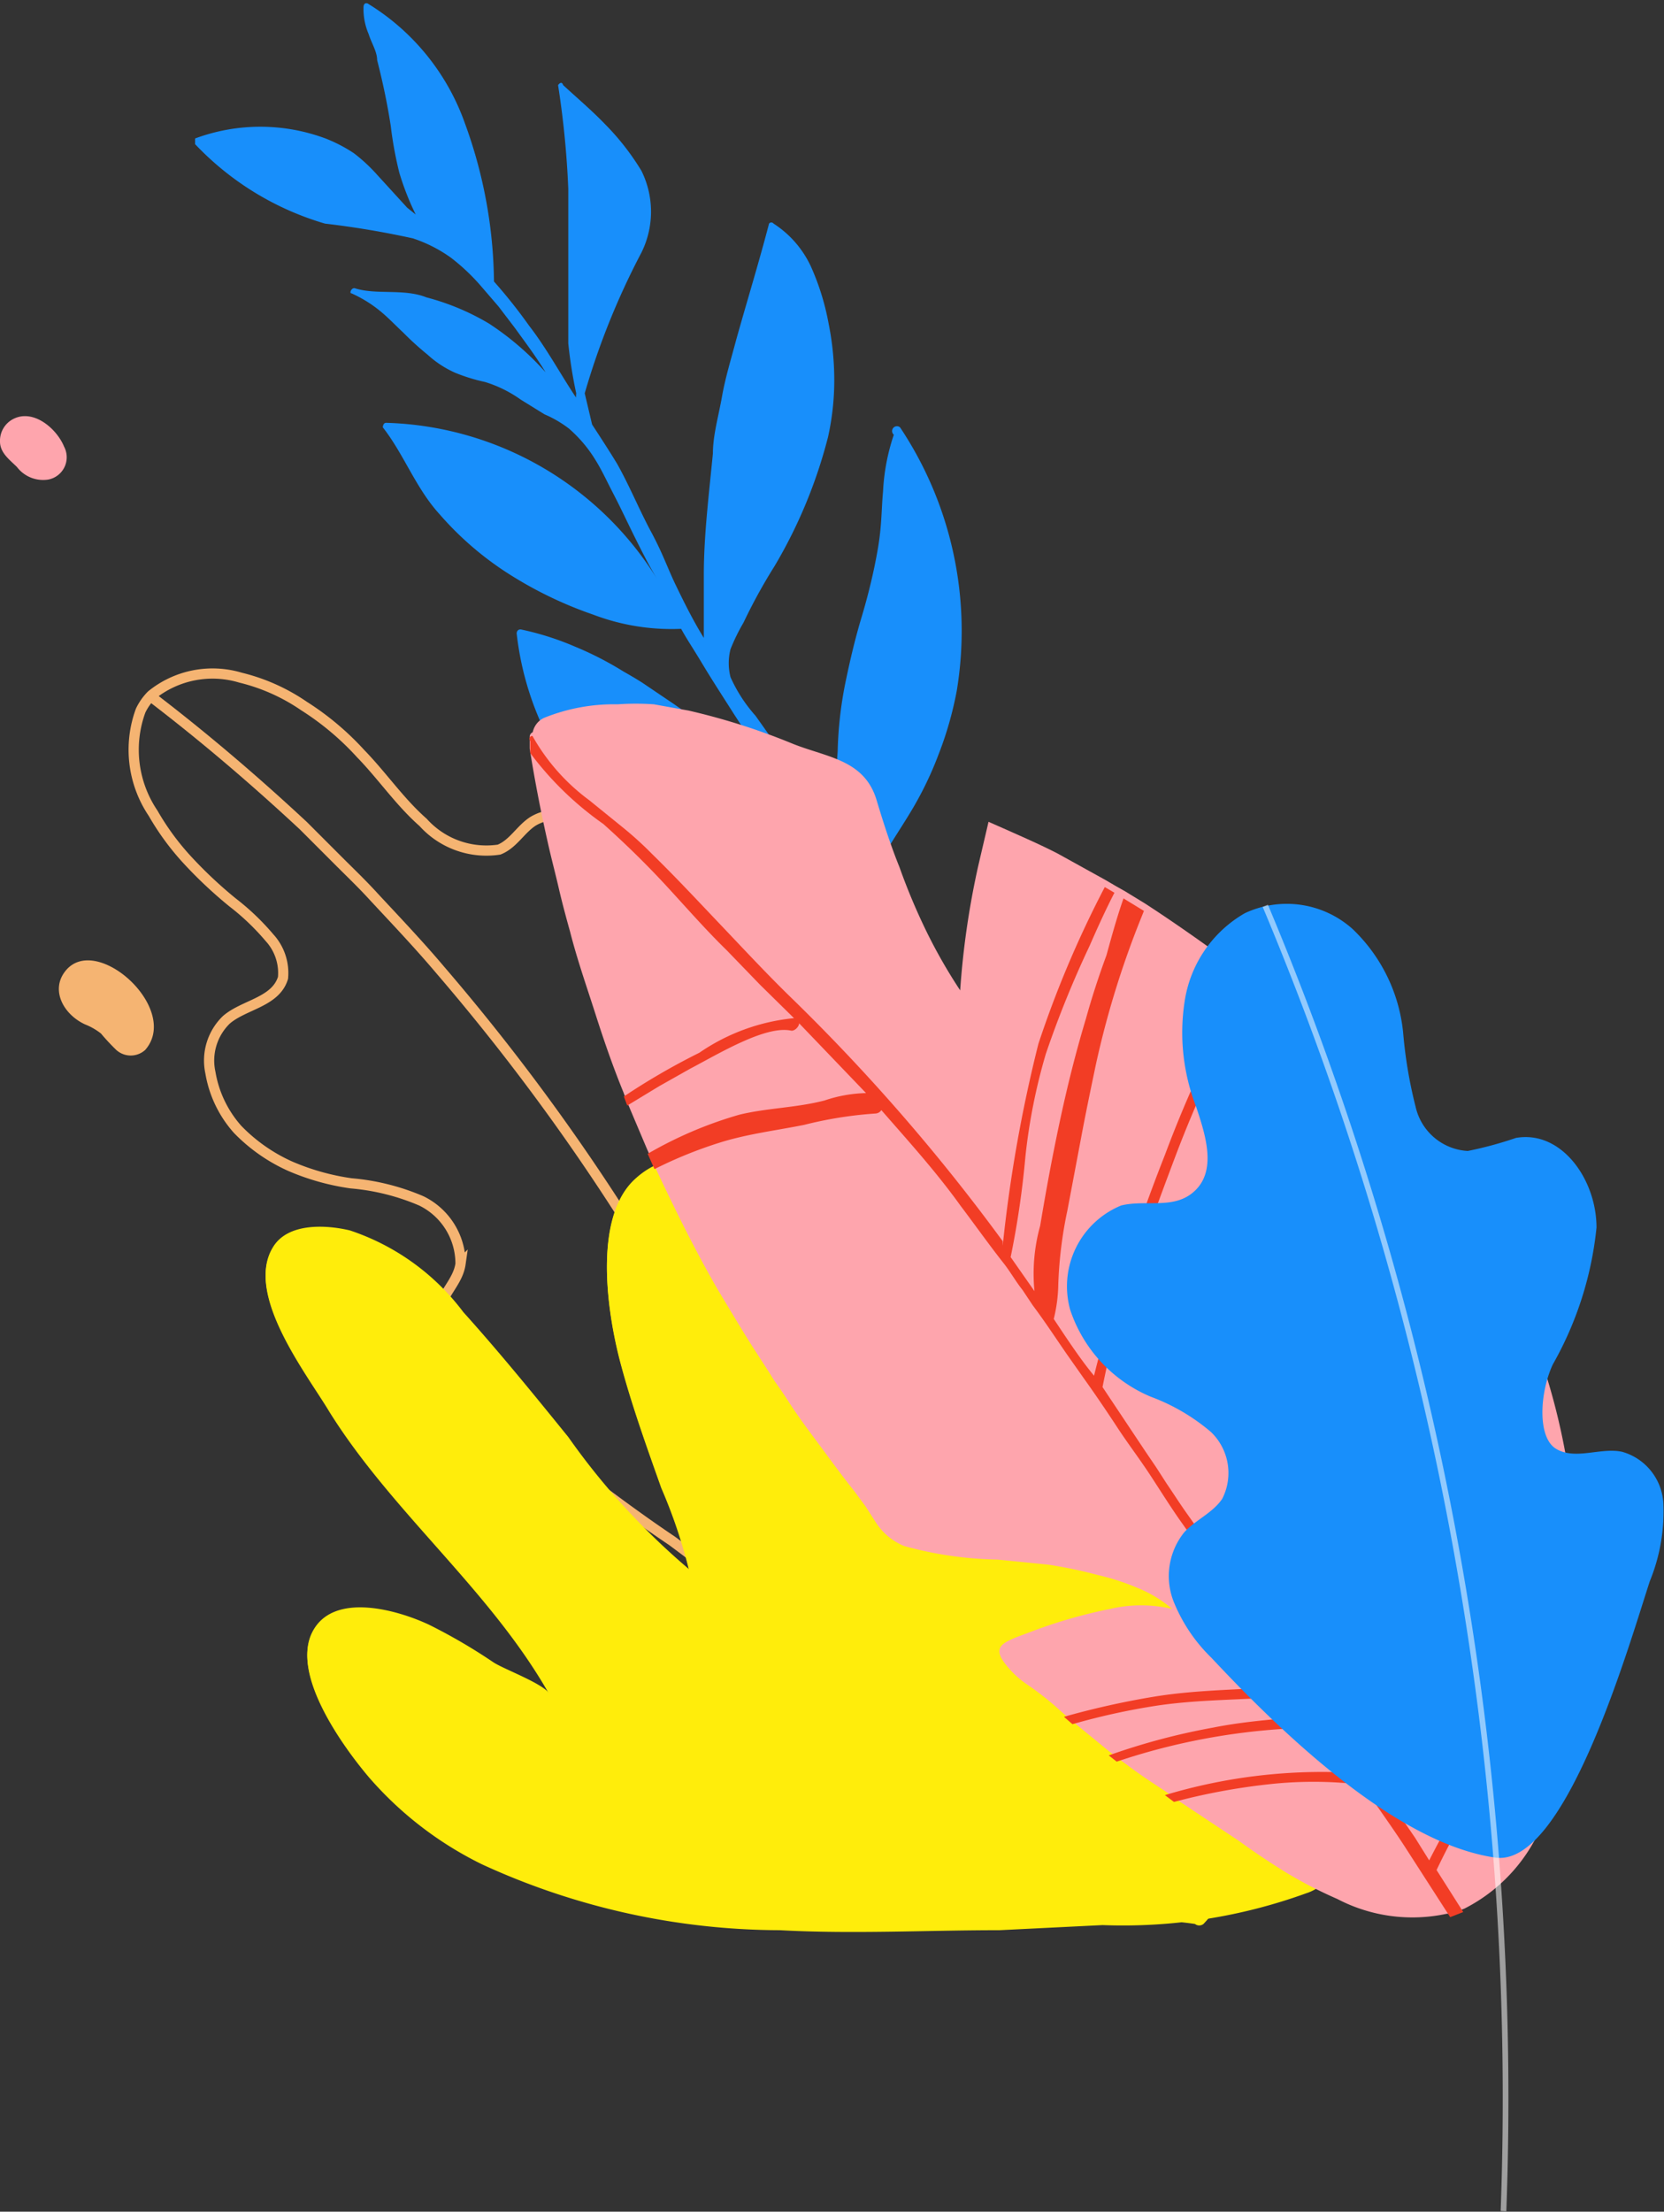 <svg id="Layer_1" data-name="Layer 1" xmlns="http://www.w3.org/2000/svg" viewBox="0 0 29.34 38.97"><rect x="0" y="0" width="29.34" height="38.97" fill="#333333" stroke="none"/><defs><style>.cls-1,.cls-6{fill:none;stroke-miterlimit:10;}.cls-1{stroke:#f5b472;stroke-width:0.18px;}.cls-2{fill:#ffed0b;}.cls-3{fill:#188ffb;}.cls-4{fill:#fea5ad;}.cls-5{fill:#f23d25;}.cls-6{stroke:#fff;stroke-width:0.1px;opacity:0.53;}.cls-7{fill:#f5b472;}</style></defs><title>graphic_right</title><path class="cls-1" d="M219.94,412.92l-.09,0a.57.57,0,0,1-.26,0,3.19,3.19,0,0,1-1.27-.63c-.44-.31-.87-.64-1.14-.84-1-.67-1.88-1.39-2.83-2.05-.17-.13-.35-.26-.51-.4a2.62,2.62,0,0,1-.46-.48,1.43,1.43,0,0,1-.28-1.22c.09-.26.31-.45.35-.73a1.23,1.23,0,0,0-.69-1.11,4,4,0,0,0-1.24-.31,4.18,4.18,0,0,1-1.07-.3,3,3,0,0,1-.93-.65,2,2,0,0,1-.48-1,1,1,0,0,1,.28-.93c.31-.27.87-.31,1-.74a.92.92,0,0,0-.24-.71,4.23,4.23,0,0,0-.65-.62,7.74,7.74,0,0,1-.78-.73,4.55,4.55,0,0,1-.62-.84,2,2,0,0,1-.22-1.81,1,1,0,0,1,.19-.27l0,0a1.71,1.71,0,0,1,1.57-.31,3.39,3.39,0,0,1,1.12.5,4.9,4.9,0,0,1,1,.84c.38.39.69.85,1.1,1.21a1.5,1.5,0,0,0,1.34.48c.25-.1.38-.36.6-.5a.81.81,0,0,1,.56-.1,1.84,1.84,0,0,1,.64.25,2.83,2.83,0,0,1,.63.49,3.36,3.36,0,0,1,.49.65,4.31,4.31,0,0,1,.5,1.42,11.89,11.89,0,0,1,.18,1.43c.06.6.27,1.43.81,1.65s.72-.16,1.11-.13a1.71,1.71,0,0,1,1.14,1,4.59,4.59,0,0,1,.34,1.6,12.69,12.69,0,0,1,0,2.46c-.08.49-.17,1-.29,1.41a9.59,9.59,0,0,1-.44,1.31A1.21,1.21,0,0,1,219.94,412.92Z" transform="translate(-205.33 -384.3)"/><path class="cls-1" d="M208,396.58l0,0h0c.93.71,1.82,1.47,2.68,2.27l.62.62c.21.21.42.41.62.63.4.43.8.85,1.18,1.3a38.09,38.09,0,0,1,4.08,5.75,40.41,40.41,0,0,1,2.68,5.83" transform="translate(-205.33 -384.3)"/><path class="cls-2" d="M227.26,414.48a6,6,0,0,1-.48-.84,6.86,6.86,0,0,1-.24-1A8.89,8.89,0,0,1,226,411a7.77,7.77,0,0,0-1.78-3.44,1.34,1.34,0,0,0-2.17.49c-.46,1.06-.16,2.25-.11,3.38-.48-.8-.8-1.73-1.2-2.55a12.72,12.72,0,0,0-2.13-3.49c-.58-.59-1.39-.94-2.09-.29s-.51,2.19-.27,3.14c.2.77.47,1.52.74,2.28a9.16,9.16,0,0,1,.49,1.45,12.43,12.43,0,0,1-2.13-2.33c-.6-.74-1.21-1.49-1.85-2.2a4.13,4.13,0,0,0-2-1.44c-.42-.1-1.1-.14-1.36.3-.5.82.62,2.24,1,2.88,1.12,1.79,2.85,3.15,3.89,5-.1-.19-.8-.44-1-.57a9.8,9.8,0,0,0-1.13-.66c-.55-.26-1.71-.6-2.07.14s.56,2,1,2.52a6.3,6.3,0,0,0,2,1.54,12.64,12.64,0,0,0,5.25,1.16c1.29.07,2.58,0,3.87,0l1.82-.09a9.48,9.48,0,0,0,3.59-.56.79.79,0,0,0,.51-.5.85.85,0,0,0-.22-.59C228.3,415.86,227.72,415.18,227.26,414.48Z" transform="translate(-205.33 -384.3)"/><path class="cls-2" d="M227,414.64a24.36,24.36,0,0,0-1-3.66,7.77,7.77,0,0,0-1.78-3.44,1.34,1.34,0,0,0-2.17.49c-.46,1.06-.16,2.25-.11,3.38-.48-.8-.8-1.73-1.2-2.55a12.72,12.72,0,0,0-2.13-3.49c-.58-.59-1.39-.94-2.09-.29s-.51,2.19-.27,3.14c.2.77.47,1.52.74,2.28a9.16,9.16,0,0,1,.49,1.45,12.43,12.43,0,0,1-2.13-2.33c-.6-.74-1.21-1.49-1.85-2.2a4.13,4.13,0,0,0-2-1.44c-.42-.1-1.1-.14-1.36.3-.5.82.62,2.24,1,2.88,1.12,1.79,2.85,3.15,3.89,5-.1-.19-.8-.44-1-.57a9.8,9.8,0,0,0-1.13-.66c-.55-.26-1.71-.6-2.07.14s.56,2,1,2.52a6.3,6.3,0,0,0,2,1.54,12.64,12.64,0,0,0,5.25,1.16c1.29.07,2.58,0,3.87,0l1.82-.09a5.59,5.59,0,0,1,1.63,0,.12.12,0,0,0,.15,0C227.46,417.25,227.18,415.68,227,414.64Z" transform="translate(-205.33 -384.3)"/><path class="cls-3" d="M221.2,391.83a6.46,6.46,0,0,1,1,4.64,6.23,6.23,0,0,1-.32,1.12,6.12,6.12,0,0,1-.52,1.06c-.2.33-.42.64-.59,1a2.66,2.66,0,0,0-.21.5.9.9,0,0,0,0,.54,2.19,2.19,0,0,0,.1.34.2.2,0,0,1,0,.11.14.14,0,0,1-.06.1.17.17,0,0,1-.17,0,.21.21,0,0,1-.07-.13l-.11-.26a.37.37,0,0,0-.05-.11c-.06-.06-.13-.05-.21-.07l-.29-.09-.59-.18c-.39-.13-.77-.26-1.12-.41l-.49-.23c-.16-.08-.31-.17-.46-.26a6.83,6.83,0,0,1-.79-.6,5.33,5.33,0,0,1-1.81-3.44s0-.07.07-.07a5,5,0,0,1,.95.3,5.81,5.81,0,0,1,.86.44c.14.08.28.16.41.25l.4.27a8.61,8.61,0,0,1,.77.58,6.38,6.38,0,0,1,.74.73c.22.27.43.55.64.82l.22.27.22.27a7.29,7.29,0,0,0-.42-.78c-.15-.26-.29-.52-.45-.77l-.58-.89c-.19-.3-.38-.59-.56-.89s-.26-.41-.37-.61h0a3.89,3.89,0,0,1-1.55-.25,7,7,0,0,1-1.38-.65,5.61,5.61,0,0,1-1.33-1.12c-.42-.46-.63-1.06-1-1.53,0,0,0-.08.06-.08a5.82,5.82,0,0,1,4.8,2.79c-.15-.24-.28-.5-.41-.76s-.25-.52-.38-.77-.21-.43-.33-.62a2.36,2.36,0,0,0-.46-.54,2,2,0,0,0-.43-.25l-.42-.26a2.18,2.18,0,0,0-.63-.31,3.13,3.13,0,0,1-.52-.16,1.8,1.8,0,0,1-.49-.32,5.22,5.22,0,0,1-.43-.39c-.14-.13-.27-.27-.42-.39a2.22,2.22,0,0,0-.49-.3c-.05,0,0-.11.06-.09.38.12.86,0,1.26.16a4.27,4.27,0,0,1,1.1.46,5,5,0,0,1,1,.86c-.17-.28-.36-.53-.54-.78l-.29-.38-.31-.36h0a3.57,3.57,0,0,0-.53-.5,2.49,2.49,0,0,0-.67-.34,15.66,15.66,0,0,0-1.55-.26,5.14,5.14,0,0,1-2.29-1.4s0-.08,0-.1a3.3,3.3,0,0,1,2.3,0,2.62,2.62,0,0,1,.5.26,2.93,2.93,0,0,1,.41.38l.53.58.15.12a4.74,4.74,0,0,1-.29-.74,6.64,6.64,0,0,1-.15-.82c-.06-.39-.14-.77-.24-1.16,0-.15-.1-.3-.15-.46a1.11,1.11,0,0,1-.09-.48s0-.08.07-.06a4.06,4.06,0,0,1,1.72,2.12,8.33,8.33,0,0,1,.51,2.78s0,0,0,0a9.22,9.22,0,0,1,.62.78c.31.4.55.85.83,1.27l0,.06a.66.66,0,0,1,0-.14,8.08,8.08,0,0,1-.14-.88c0-.3,0-.61,0-.93s0-.59,0-.9,0-.59,0-.89a16,16,0,0,0-.18-1.83s.06-.09.09,0c.25.23.51.45.75.7a4.41,4.41,0,0,1,.63.81,1.62,1.62,0,0,1,0,1.44,13.17,13.17,0,0,0-1,2.48l.13.55c.15.23.3.46.44.69.22.39.39.81.6,1.2s.29.64.44.95.31.63.49.92v-.22c0-.29,0-.59,0-.9,0-.68.09-1.41.16-2.13,0-.32.1-.66.16-1s.16-.66.25-1c.19-.68.4-1.36.58-2.05a.05.05,0,0,1,.08,0,1.8,1.8,0,0,1,.66.76,4.38,4.38,0,0,1,.31,1,5.07,5.07,0,0,1,.1,1,4.6,4.6,0,0,1-.11,1,8.65,8.65,0,0,1-.94,2.27,9.66,9.66,0,0,0-.55,1,3.39,3.39,0,0,0-.23.47,1,1,0,0,0,0,.49,2.63,2.63,0,0,0,.44.68c.15.21.3.42.44.64l.21.32.2.34a8.08,8.08,0,0,1,.51,1.07c.06.13.12.27.17.41,0-.32-.06-.65-.08-1a7.35,7.35,0,0,1,0-1.15,6.87,6.87,0,0,1,.13-1.18c.08-.39.17-.78.29-1.18s.22-.81.29-1.22.06-.68.09-1a3.67,3.67,0,0,1,.19-1A.06.06,0,0,1,221.2,391.83Z" transform="translate(-205.33 -384.3)"/><path class="cls-4" d="M214.72,397.22a.36.36,0,0,1,.2-.27,3.29,3.29,0,0,1,1.3-.24,4.58,4.58,0,0,1,.64,0l.61.11a11.72,11.72,0,0,1,1.85.59c.61.24,1.26.28,1.47,1,.12.4.25.8.4,1.17a11,11,0,0,0,.46,1.1,9.28,9.28,0,0,0,.61,1.07h0a14.6,14.6,0,0,1,.32-2.2l.18-.77.34.15c.29.13.59.26.88.41l.85.47.17.1.16.09.36.22c.4.26.79.53,1.18.81l.62.48.14.12c.41.35.82.69,1.2,1.07s.76.76,1.12,1.15.9,1,1.3,1.6c.19.28.38.57.56.87a7.1,7.1,0,0,1,.47.91,12.24,12.24,0,0,1,.51,1.39,11.75,11.75,0,0,1,.34,1.45c0,.24.09.49.12.73s0,.51.06.75c0,.51,0,1,0,1.5v.27l0,.48a9.26,9.26,0,0,1-.19,1.36,6.42,6.42,0,0,1-.46,1.36,2.9,2.9,0,0,1-1.34,1.41l-.23.09-.08,0a2.86,2.86,0,0,1-1.93-.26,7.78,7.78,0,0,1-.91-.47c-.29-.18-.56-.36-.82-.55l-1.13-.75-.16-.12c-.23-.15-.46-.3-.67-.46l-.18-.13-.14-.11-.66-.54-.15-.13-.18-.16a5.32,5.32,0,0,0-.47-.36,1.64,1.64,0,0,1-.42-.41c-.18-.27,0-.34.44-.5a8.7,8.7,0,0,1,1.44-.42,2.39,2.39,0,0,1,1.1,0h0a2.21,2.21,0,0,0-.61-.37,4.21,4.21,0,0,0-.71-.23,8.2,8.2,0,0,0-.86-.18l-.9-.09a6.56,6.56,0,0,1-1.65-.24,1.08,1.08,0,0,1-.5-.42l-.18-.28-.2-.27c-.2-.25-.39-.51-.59-.78s-.39-.52-.57-.8-.22-.31-.32-.48l-.31-.48c-.21-.33-.41-.67-.61-1-.4-.69-.77-1.44-1.13-2.21l-.12-.27-.36-.85-.06-.16c-.18-.44-.34-.9-.49-1.37s-.32-.95-.45-1.46c-.07-.25-.14-.51-.2-.77s-.13-.52-.19-.79c-.12-.53-.23-1.09-.32-1.66l0-.21c0-.05.05-.09.08-.08Z" transform="translate(-205.33 -384.3)"/><path class="cls-5" d="M214.72,397.27v0a3.58,3.58,0,0,0,1,1.13l.58.47a6.19,6.19,0,0,1,.53.48c.42.41.82.84,1.22,1.26s.79.84,1.2,1.24a34,34,0,0,1,3.76,4.32l0,.08a25.18,25.18,0,0,1,.63-3.56,18.53,18.53,0,0,1,1.17-2.76l.17.1c-.16.31-.3.62-.44.94a18,18,0,0,0-.77,1.9,10.17,10.17,0,0,0-.36,1.81,15.75,15.75,0,0,1-.26,1.77l.42.6a3.15,3.15,0,0,1,.1-1.15c.1-.6.21-1.2.34-1.81s.28-1.22.47-1.85q.15-.54.36-1.11c.08-.29.18-.66.3-1l.36.22-.06.15a16.09,16.09,0,0,0-.79,2.57c-.09.43-.18.86-.26,1.29l-.24,1.27a7.45,7.45,0,0,0-.16,1.29,2.7,2.7,0,0,1-.08.62c.24.36.47.71.71,1a31.19,31.19,0,0,1,1.25-3.89,21.09,21.09,0,0,1,1.43-3.06l.14.12a21.79,21.79,0,0,0-1.38,2.95c-.26.69-.52,1.39-.75,2.08a15.2,15.2,0,0,0-.54,2l.76,1.14.19.28.18.28c.13.19.25.38.38.56.36.51.7,1,1.06,1.53.19.25.36.5.54.76l.55.74.53.76c.18.25.37.49.54.75l.52.76.26.38.25.4c.38-.75.84-1.49,1.31-2.24a11.09,11.09,0,0,1,1.31-1.73v.27a11.11,11.11,0,0,0-1.12,1.51c-.25.4-.5.79-.73,1.18a12.52,12.52,0,0,0-.64,1.18h0l.47.74-.23.09-.76-1.18c-.25-.39-.53-.77-.79-1.16a.07.07,0,0,1-.06,0,7.15,7.15,0,0,0-1.6,0,11.22,11.22,0,0,0-1.66.31l-.16-.12a9.6,9.6,0,0,1,3.36-.39l-.42-.58-.16-.22a11.5,11.5,0,0,0-3.63.6l-.14-.11a11.67,11.67,0,0,1,1.84-.49c.3-.06.61-.1.91-.13a8.85,8.85,0,0,1,.89-.05l-.27-.39h0c-.87.09-1.67.06-2.5.18a12,12,0,0,0-1.51.33l-.15-.13a14.56,14.56,0,0,1,1.56-.35c.84-.14,1.64-.12,2.51-.2,0,0-.15-.2-.17-.24l-.18-.26-.35-.51c-.24-.35-.48-.68-.71-1l-.28-.43-.29-.41c-.2-.28-.38-.57-.57-.86s-.39-.55-.58-.84-.38-.57-.58-.85l-.31-.44c-.2-.29-.39-.58-.6-.86l-.18-.27c-.12-.15-.22-.33-.34-.48-.26-.33-.5-.67-.75-1-.43-.6-.92-1.14-1.4-1.69a.13.13,0,0,1-.1.06,7,7,0,0,0-1.26.2c-.5.1-1,.16-1.48.31a7.62,7.62,0,0,0-1.16.47l-.12-.27a7.11,7.11,0,0,1,1.62-.69c.5-.12,1-.12,1.5-.25a2.45,2.45,0,0,1,.73-.13l-1.18-1.23c0,.06-.08.14-.14.13-.45-.1-1.3.42-1.78.67l-.55.31-.56.34-.06-.16a12,12,0,0,1,1.33-.77,3.55,3.55,0,0,1,1.67-.61l-.6-.59-.59-.61c-.36-.35-.7-.74-1.06-1.13s-.72-.74-1.11-1.09a5.67,5.67,0,0,1-1.29-1.25l0-.21C214.64,397.3,214.69,397.26,214.72,397.27Z" transform="translate(-205.33 -384.3)"/><path class="cls-3" d="M234.42,412.16a3.23,3.23,0,0,0,.24-1.33,1,1,0,0,0-.73-.95c-.38-.08-.82.15-1.16-.05s-.29-1-.06-1.49a6.13,6.13,0,0,0,.77-2.41c0-.85-.62-1.72-1.42-1.58a6.7,6.7,0,0,1-.85.23,1,1,0,0,1-.92-.78,8,8,0,0,1-.22-1.31,2.92,2.92,0,0,0-.89-1.82,1.74,1.74,0,0,0-1.9-.28,2.16,2.16,0,0,0-1.06,1.54,3.61,3.61,0,0,0,.2,1.87c.16.48.36,1.09,0,1.46s-.87.17-1.32.28a1.54,1.54,0,0,0-.9,1.84,2.53,2.53,0,0,0,1.42,1.53,3.52,3.52,0,0,1,1.06.62,1,1,0,0,1,.2,1.18c-.17.25-.47.37-.67.59a1.23,1.23,0,0,0-.19,1.21,2.88,2.88,0,0,0,.67,1c1.17,1.25,3.22,3.26,5,3.52C232.93,417.22,234.06,413.26,234.42,412.16Z" transform="translate(-205.33 -384.3)"/><path class="cls-6" d="M227.64,400.26a54.2,54.2,0,0,1,4.2,23" transform="translate(-205.33 -384.3)"/><path class="cls-4" d="M206.46,392.17c-.13-.32-.55-.68-.91-.48a.43.43,0,0,0-.22.39c0,.2.17.32.3.45a.58.58,0,0,0,.55.22A.4.4,0,0,0,206.46,392.17Z" transform="translate(-205.33 -384.3)"/><path class="cls-7" d="M207.46,401.44c-.35-.25-.77-.33-1,0s0,.74.37.91a1.12,1.12,0,0,1,.28.16,3.71,3.71,0,0,0,.27.29.38.38,0,0,0,.51,0C208.25,402.39,207.92,401.77,207.46,401.44Z" transform="translate(-205.33 -384.3)"/></svg>
